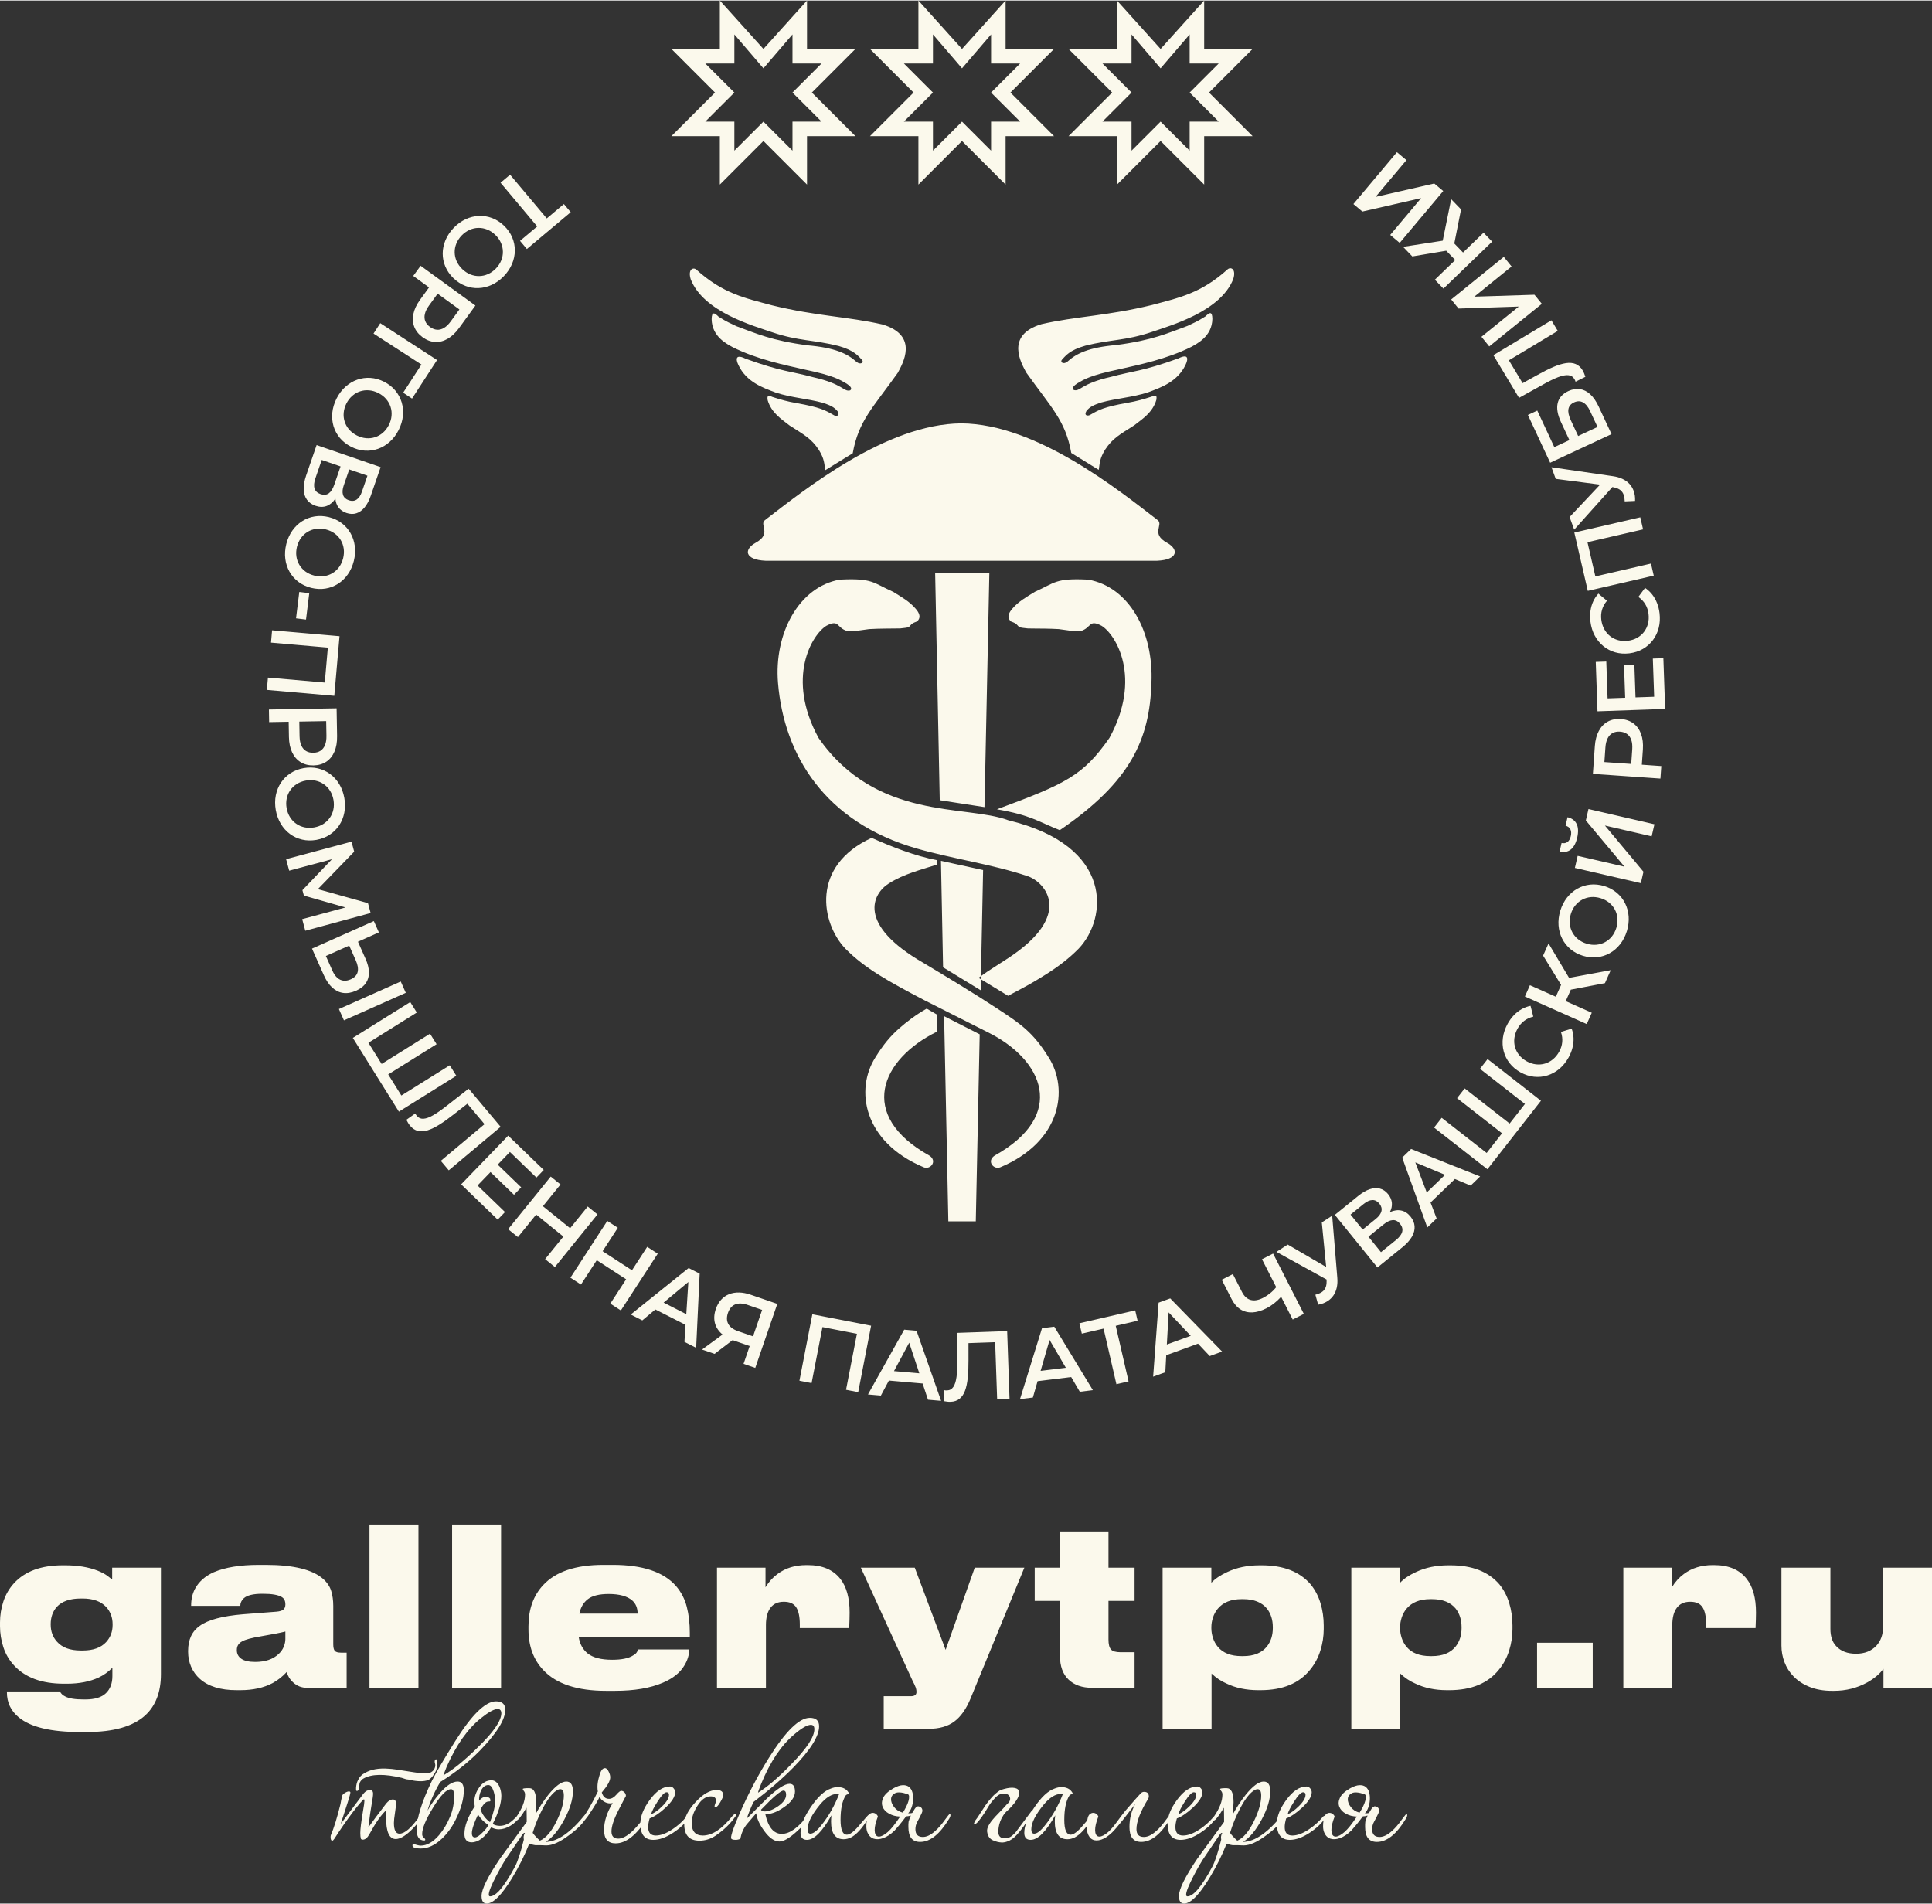 <?xml version="1.0" encoding="UTF-8"?> <svg xmlns="http://www.w3.org/2000/svg" xmlns:xlink="http://www.w3.org/1999/xlink" xml:space="preserve" width="1186px" height="1169px" style="shape-rendering:geometricPrecision; text-rendering:geometricPrecision; image-rendering:optimizeQuality; fill-rule:evenodd; clip-rule:evenodd" viewBox="0 0 2609389 2570525"><rect x="0" y="0" width="2609389" height="2570525" fill="#333333" stroke="none"/> <defs> <style type="text/css"> .fil0 {fill:#FBF9EC} .fil1 {fill:#FBF9EC;fill-rule:nonzero} </style> </defs> <g id="Слой_x0020_1">  <g id="_481670432"> <g> <path class="fil0" d="M1227724 846018c-1400,1135 -8017,1582 -11879,2073 -13950,304 -26120,0 -41852,891 -8544,1187 -14249,1982 -21369,2969 -5406,0 -5447,-192 -8165,-296 -15010,-4297 -10562,-16509 -28349,-7120 -19241,11750 -54981,70196 -10539,151534 78592,112409 198732,89495 256319,111168 143408,34664 133737,132669 94991,173352 -13108,13352 -27804,24484 -45234,35436 -17423,10944 -26092,15672 -50139,28289l-39906 -24297 12835 -9004 27333 -17644c89141,-58511 49944,-102730 25949,-110736 -48562,-16192 -99789,-23070 -149014,-37101 -124954,-35631 -179818,-126650 -187902,-223691 -5588,-67102 28204,-129918 83416,-139652 44494,-2260 44525,4159 71833,16335 12321,7562 22278,13139 30575,22852 9583,10892 3413,15581 2078,17218 -6224,2590 -5788,1631 -10981,7424zm-50466 284969c-82676,37992 -68209,115275 -35519,149601 26224,26710 58774,44533 106863,69762l85193 43042c75519,37197 107801,112069 9495,166824 -11126,7383 -1273,19478 7723,15734 82135,-34490 92773,-105367 65299,-148422 -21465,-34755 -39015,-45925 -69305,-65899 -30297,-19971 -68975,-43242 -99296,-61447 -91477,-52461 -69071,-94132 -46998,-107757 20545,-12877 41914,-17932 64512,-25253l153 -6084c-29225,-5515 -61034,-18044 -88120,-30103zm121288 -559838l0 -13 -205 5 -104 0 0 8c-101797,834 -212279,90087 -265039,130638 -8232,6320 9817,18309 -12503,30562 -16225,8902 -15353,23029 13267,24315l264275 0 0 5 264579 0c28624,-1283 29492,-15418 13274,-24320 -22328,-12254 -4281,-24242 -12503,-30562 -52768,-40551 -163250,-129796 -265042,-130638zm-29313 508967l60416 9334 6580 -316282 -73196 -49 6201 306998zm55251 256672l-50755 -30962 -2837 -143790 56906 12441 -3315 162312zm-43629 312186l37067 0 5279 -252619 -48066 -24512 5720 277132zm-15436 -279327l0 23151c-75519,37200 -108396,112664 -10090,167419 11126,7383 1273,19478 -7720,15734 -82138,-34490 -92773,-105367 -65302,-148422 10726,-17374 20483,-28858 31344,-38496 10861,-9630 23060,-18860 37963,-27404l13804 8017zm110814 -523633c1395,1140 8014,1587 11874,2078 2182,49 4320,78 6429,104 11412,132 22151,36 35428,787 8547,1187 14249,1982 21369,2969 5401,0 5442,-192 8165,-296 15005,-4297 10557,-16509 28352,-7120 19228,11750 54973,70196 10531,151534 -35672,51017 -58997,61891 -151916,96324 46284,8115 54326,16031 84899,28201 96319,-65733 121306,-123076 123785,-198753 3104,-69404 -30204,-129918 -85408,-139652 -44497,-2260 -44528,4159 -71840,16335 -12316,7562 -22278,13139 -30575,22852 -9575,10892 -3413,15589 -2078,17218 6224,2590 5793,1631 10986,7419zm107749 -212074l-37109 -22860c-7866,-43920 -27011,-61148 -60852,-108637 -6229,-11879 -29386,-50393 20782,-65315 45816,-10531 88991,-11131 149014,-25824 36218,-9793 66136,-15555 102408,-48380 4242,-3442 11698,-291 7424,13358 -17350,43946 -84281,62538 -110427,71539 -35137,11866 -55719,9921 -89349,18405 -21720,6133 -26713,13950 -31168,18400 -3668,3720 1387,7539 6829,3265 12443,-11368 29162,-19314 66193,-22556 49162,-6474 69458,-16031 96179,-25829 9199,-4450 12168,-5341 24042,-12757 5507,-5375 9334,-7630 9503,3260 -405,24219 -21673,33841 -28206,37701 -33490,16818 -71240,24341 -98548,30570 -38236,7993 -46307,13363 -55750,18901 -9716,6323 -4733,8705 -4437,9006 8793,2187 9147,-8666 49799,-17810 30375,-8310 41509,-7001 91131,-24933 18441,-9102 10388,7417 9793,8606 -10835,22847 -32950,30573 -50466,37106 -22107,7165 -41888,7869 -64021,13921 -9593,3291 -14940,5668 -19387,11311 -4019,6731 2460,7349 5933,4751 10394,-5941 17545,-10170 49282,-15734 13352,-2374 20481,-4455 32648,-8315 8921,-4520 6533,2673 6533,4455 -5188,17168 -18701,25528 -29690,34139 -19886,12763 -29102,17350 -39478,32944 -7474,12217 -7128,17963 -8606,27313zm-369359 426l37109 -22855c7866,-43925 27011,-61151 60847,-108645 6237,-11872 29393,-50386 -20774,-65307 -45819,-10534 -88993,-11139 -149014,-25824 -36218,-9793 -66133,-15558 -102416,-48385 -4237,-3437 -11685,-286 -7419,13363 17353,43943 84278,62538 110427,71531 35134,11872 55714,9921 89349,18405 21722,6138 26715,13958 31170,18405 3665,3715 -1395,7541 -6832,3268 -12441,-11370 -29162,-19314 -66198,-22564 -49162,-6466 -69458,-16031 -96171,-25824 -9206,-4447 -12176,-5344 -24042,-12763 -5510,-5370 -9334,-7624 -9503,3268 405,24216 21670,33836 28198,37696 33495,16823 71240,24343 98556,30575 38228,7993 46307,13363 55750,18901 9708,6315 4733,8702 4434,9006 -8793,2182 -9144,-8674 -49799,-17813 -30381,-8308 -41507,-6998 -91129,-24938 -18449,-9102 -10388,7424 -9796,8611 10838,22842 32952,30575 50466,37109 22109,7165 41888,7866 64016,13921 9601,3291 14940,5666 19395,11308 4011,6733 -2463,7346 -5941,4746 -10386,-5938 -17537,-10165 -49271,-15734 -13363,-2374 -20483,-4447 -32654,-8308 -8921,-4520 -6533,2673 -6533,4447 5182,17176 18704,25533 29684,34139 19891,12770 29108,17358 39483,32950 7474,12212 7123,17963 8606,27310z"></path> <path class="fil0" d="M952598 163540l39249 0 0 39247 39252 -39247 39249 39247 0 -39247 39252 0 -39252 -39247 39252 -39254 -39252 0 0 -39247 -39249 45785 -39252 -45785 0 39247 -39249 0 39249 39254 -39249 39247zm536409 0l39254 0 0 39247 39247 -39247 39254 39247 0 -39247 39247 0 -39247 -39247 39247 -39254 -39247 0 0 -39247 -39254 45785 -39247 -45785 0 39247 -39254 0 39254 39254 -39254 39247zm-268203 0l39252 0 0 39247 39249 -39247 39247 39247 0 -39247 39254 0 -39254 -39247 39254 -39254 -39254 0 0 -39247 -39247 45785 -39249 -45785 0 39247 -39252 0 39252 39254 -39252 39247zm-130832 19623l0 65416 -58872 -58870 -58875 58870 0 -65416 -65416 0 58875 -58870 -58875 -58878 65416 0 0 -65416 58875 65416 58872 -65416 0 65416 65416 0 -58872 58878 58872 58870 -65416 0zm536409 0l0 65416 -58872 -58870 -58878 58870 0 -65416 -65416 0 58878 -58870 -58870 -58878 65408 0 0 -65416 58878 65416 58872 -65416 0 65416 65421 0 -58878 58878 58878 58870 -65421 0zm-268206 0l0 65416 -58870 -58870 -58878 58870 0 -65416 -65416 0 58878 -58870 -58878 -58878 65416 0 0 -65416 58878 65416 58870 -65416 0 65416 65416 0 -58870 58878 58870 58870 -65416 0z"></path> <path class="fil0" d="M1949261 257290l-12108 -10157 -79265 18059 41642 -49635 -12807 -10744 -58774 70045 12108 10157 79350 -18163 -41733 49734 12812 10744 58774 -70040zm24047 24829l-13339 -13812 -11412 56059 -53537 8302 12513 12970 45775 -7702 12157 12586 -27531 26588 11612 12022 65772 -63512 -11612 -12025 -27720 26764 -11794 -12212 9115 -46029zm109118 127567l-9944 -12285 -81260 2606 50352 -40774 -10521 -12989 -71058 57537 9944 12285 81361 -2683 -50453 40847 10526 12999 71053 -57542zm-30817 127001l33145 -18387c7484,-4193 14017,-7357 19545,-9484 5525,-2128 10108,-3050 13750,-2728 3668,309 6450,2018 8347,5175 364,613 665,1195 933,1777 255,577 468,1187 636,1850l13254 -6596c-556,-1691 -1120,-3260 -1709,-4666 -569,-1405 -1218,-2741 -1946,-3951 -2525,-4206 -5679,-7084 -9404,-8648 -3741,-1572 -8110,-1990 -13152,-1244 -5024,759 -10739,2491 -17137,5242 -6406,2735 -13552,6315 -21413,10734l-20000 11103 -18563 -30903 66060 -39696 -8611 -14332 -78381 47094 34649 57659zm106021 39340l-26164 12199 -9931 -21309c-2819,-6037 -3891,-11061 -3182,-15067 696,-3998 3193,-6993 7515,-9012 4393,-2018 8448,-2037 12139,-29 3673,2005 6920,5970 9690,11908l9934 21309zm18901 9630l-17387 -37291c-3284,-6988 -7035,-12472 -11303,-16418 -4273,-3946 -8902,-6302 -13913,-7055 -4995,-769 -10243,117 -15763,2660 -7843,3686 -12620,9056 -14321,16122 -1722,7074 -268,15589 4356,25570l11430 24497 -20364 9497 -23016 -49362 -12672 5907 30090 64515 82863 -38641zm-75391 60421l59964 7783 -41205 43774 6216 17059 51599 -57568 2582 595c3450,759 6206,1959 8237,3600 2042,1647 3489,3733 4388,6261 473,1283 810,2665 1024,4143 213,1473 351,3068 418,4782l13950 -629c140,-2486 31,-4873 -291,-7170 -338,-2263 -870,-4432 -1611,-6455 -1273,-3497 -3141,-6601 -5637,-9321 -2491,-2709 -5634,-4975 -9362,-6746 -3728,-1787 -8084,-3052 -13061,-3743l-82930 -12074 5720 15709zm43333 151282l89089 -20569 -3759 -16298 -75095 17340 -10666 -46198 75095 -17332 -3764 -16298 -89087 20569 18187 78787zm96924 30162c-613,-4993 -1769,-9606 -3478,-13872 -1691,-4291 -3891,-8121 -6601,-11563 -2715,-3413 -5879,-6315 -9513,-8747l-9030 12163c4029,2868 7185,6224 9458,10066 2268,3832 3691,8128 4273,12861 559,4733 314,9144 -759,13272 -1073,4151 -2860,7830 -5333,11079 -2470,3242 -5570,5897 -9266,7975 -3684,2078 -7866,3406 -12557,4001 -4689,556 -9066,278 -13150,-842 -4086,-1122 -7739,-2954 -10921,-5505 -3206,-2546 -5806,-5689 -7848,-9448 -2044,-3751 -3346,-7975 -3951,-12703 -582,-4733 -255,-9243 1016,-13508 1273,-4278 3481,-8297 6637,-12043l-11581 -9630c-2933,3237 -5323,6819 -7115,10788 -1795,3969 -3006,8219 -3613,12770 -623,4525 -636,9271 -29,14217 878,6998 2842,13313 5853,18932 3019,5619 6887,10344 11594,14212 4710,3860 10048,6648 16012,8370 5983,1720 12376,2161 19182,1369 6801,-878 12903,-2855 18283,-5970 5370,-3115 9874,-7110 13511,-11994 3642,-4855 6248,-10375 7817,-16558 1564,-6157 1928,-12713 1109,-19696zm-7266 112864l-25193 878 -1540 -44125 -13968 491 1538 44120 -23756 829 -1733 -49731 -14230 491 2328 66707 91378 -3187 -2393 -68539 -14230 499 1800 51568zm-29625 70955l-1387 19800 -36228 -2528 1387 -19810c345,-4951 1356,-9048 3019,-12290 1647,-3250 3889,-5619 6697,-7128 2811,-1509 6133,-2128 9975,-1855 3824,268 7042,1340 9612,3224 2582,1886 4466,4546 5647,7988 1195,3442 1600,7643 1278,12599zm-50508 -4320l-2624 37527 91209 6375 1190 -16932 -26320 -1844 1434 -20587c540,-8043 -296,-15036 -2502,-20992 -2195,-5983 -5601,-10690 -10225,-14158 -4624,-3473 -10290,-5437 -17000,-5951 -6757,-431 -12667,727 -17727,3523 -5042,2787 -9066,6980 -12053,12599 -3006,5593 -4793,12404 -5383,20442zm62133 185146l3556 -15405 -52082 -62429 63130 14576 3759 -16290 -89089 -20571 -3556 15407 52204 62452 -63252 -14604 -3764 16290 89095 20574zm-85931 -61533c1715,-7648 1460,-13804 -800,-18434 -2255,-4637 -6357,-7687 -12285,-9115l-2642 11453c3146,878 5328,2546 6520,4964 1195,2447 1364,5484 546,9134 -878,3707 -2356,6338 -4484,7920 -2117,1592 -4788,2047 -7988,1400l-2673 11581c5957,1309 10962,405 15012,-2704 4042,-3107 6970,-8508 8793,-16199zm52841 121938c-1382,4429 -3387,8253 -6029,11526 -2642,3291 -5759,5884 -9347,7793 -3593,1928 -7502,3078 -11690,3460 -4219,395 -8575,-96 -13061,-1447 -4489,-1387 -8357,-3419 -11630,-6102 -3265,-2663 -5860,-5796 -7757,-9406 -1909,-3587 -3037,-7484 -3393,-11692 -377,-4193 114,-8476 1447,-12919 1382,-4424 3377,-8279 6037,-11539 2632,-3268 5751,-5868 9339,-7778 3595,-1933 7497,-3078 11698,-3478 4211,-374 8552,109 13054,1463 4466,1387 8352,3416 11635,6084 3255,2678 5850,5816 7746,9425 1915,3593 3042,7489 3400,11672 356,4188 -122,8502 -1450,12939zm14241 4356c2037,-6816 2826,-13430 2372,-19829 -481,-6414 -2086,-12321 -4814,-17776 -2738,-5455 -6484,-10199 -11230,-14199 -4756,-4001 -10399,-7001 -16901,-9035 -6551,-1953 -12903,-2626 -19067,-1964 -6193,660 -11939,2502 -17246,5497 -5333,2987 -9978,6988 -13934,12041 -3975,5050 -7019,10970 -9121,17763 -2060,6819 -2832,13435 -2351,19842 483,6388 2083,12316 4829,17776 2746,5460 6492,10207 11230,14199 4764,4011 10381,7001 16867,9025 6507,1946 12835,2611 19005,1946 6188,-655 11939,-2496 17267,-5486 5333,-2993 9981,-7011 13950,-12035 3975,-5047 7019,-10970 9144,-17763zm-29627 70295l7811 -17545 -56254 10420 -27749 -46533 -7333 16467 24284 39551 -7120 15986 -34963 -15563 -6801 15272 83525 37194 6806 -15272 -35199 -15672 6902 -15516 46092 -8788zm-49217 100574c2442,-4393 4211,-8812 5338,-13267 1151,-4460 1624,-8853 1455,-13230 -187,-4364 -1042,-8570 -2559,-12672l-14454 4533c1582,4684 2159,9261 1733,13708 -410,4424 -1779,8739 -4097,12908 -2328,4164 -5125,7588 -8417,10297 -3304,2722 -6910,4655 -10825,5824 -3902,1169 -7975,1496 -12181,1005 -4211,-483 -8370,-1873 -12508,-4138 -4123,-2309 -7505,-5110 -10152,-8419 -2642,-3302 -4520,-6931 -5593,-10866 -1104,-3943 -1359,-8017 -800,-12264 556,-4227 1974,-8414 4265,-12594 2315,-4169 5229,-7632 8765,-10329 3543,-2709 7694,-4666 12454,-5842l-3710 -14599c-4278,891 -8321,2387 -12103,4546 -3782,2156 -7261,4884 -10425,8206 -3169,3297 -5962,7126 -8380,11485 -3406,6180 -5528,12448 -6393,18756 -862,6320 -504,12417 1024,18322 1546,5879 4229,11277 8035,16174 3826,4910 8741,9025 14711,12389 6016,3286 12113,5266 18306,5915 6170,631 12165,49 17976,-1764 5793,-1787 11152,-4720 16054,-8793 4892,-4065 9030,-9162 12480,-15290zm-119561 15150l60725 47448 -20665 26455 -60732 -47448 -10290 13168 60725 47453 -20746 26557 -60725 -47453 -10297 13184 72048 56288 72300 -92537 -72053 -56290 -10290 13176zm-71877 167032l-15459 -40634 40174 16768 -24715 23865zm59283 -9308l12781 -12344 -93209 -37098 -12022 11620 33913 94355 12594 -12165 -8219 -21483 32885 -31757 21278 8874zm-100803 73487l-20296 16436 -16935 -20907 20296 -16436c4572,-3733 8728,-5697 12467,-5959 3741,-223 7050,1444 9929,4969 2860,3559 3811,7159 2873,10838 -977,3673 -3746,7352 -8334,11059zm-61400 -34313l17662 -14308c4278,-3460 8230,-5229 11812,-5333 3598,-86 6770,1546 9503,4879 2655,3320 3569,6728 2720,10212 -842,3486 -3400,6983 -7679,10448l-17659 14303 -16358 -20200zm53103 -3333c2182,-4128 3078,-8237 2738,-12363 -345,-4123 -2042,-8128 -5115,-11947 -3206,-3920 -6902,-6416 -11126,-7484 -4219,-1091 -8799,-800 -13708,855 -4910,1650 -10035,4619 -15332,8910l-31776 25731 57542 71058 33703 -27294c5873,-4782 10170,-9583 12903,-14363 2715,-4814 3902,-9497 3551,-14085 -340,-4569 -2177,-8915 -5502,-13025 -3650,-4471 -7832,-7188 -12565,-8152 -4738,-974 -9840,-260 -15314,2159zm-91918 13921l5907 60179 -51918 -30303 -15223 9892 67694 37337 5 2642c36,3533 -509,6487 -1660,8837 -1140,2356 -2850,4242 -5110,5684 -1151,746 -2418,1387 -3806,1928 -1392,540 -2915,1031 -4569,1486l3751 13446c2455,-418 4759,-1065 6920,-1889 2135,-844 4123,-1850 5928,-3026 3122,-2024 5720,-4543 7819,-7593 2070,-3037 3574,-6606 4460,-10630 909,-4042 1164,-8570 714,-13576l-6897 -83517 -14017 9102zm-80797 49708l19210 37709c-2460,3084 -5206,5853 -8217,8271 -3013,2437 -6214,4510 -9606,6237 -6255,3164 -11817,4089 -16636,2782 -4829,-1327 -8734,-4863 -11698,-10625l-12394 -24333 -15010 7656 13222 25949c3206,6261 7157,10892 11866,13945 4723,3037 10061,4442 16036,4237 5951,-223 12417,-2096 19387,-5629 3377,-1722 6710,-3860 10012,-6442 3291,-2559 6523,-5570 9679,-9012l15654 30726 15012 -7656 -41507 -81462 -15012 7648zm-128505 115191l2406 -43411 29877 31659 -32282 11752zm57943 15605l16696 -6074 -70064 -71804 -15703 5723 -7398 99989 16446 -5988 1237 -22969 42956 -15636 15831 16758zm-100693 -61683l-75345 17394 3232 13999 29399 -6788 17340 75095 16418 -3795 -17335 -75088 29521 -6819 -3229 -13999zm-127754 81657l12116 -41756 21979 37576 -34095 4180zm52944 28243l17636 -2164 -52116 -85725 -16592 2044 -29697 95766 17376 -2133 6364 -22102 45372 -5577 11656 19891zm-165341 -79530l18 37901c42,8580 -364,15831 -1182,21696 -818,5873 -2231,10316 -4278,13350 -2055,3055 -4892,4655 -8570,4788 -722,18 -1377,0 -2013,-42 -629,-60 -1265,-174 -1920,-345l-660 14794c1751,333 3398,600 4902,764 1509,187 2993,268 4411,218 4892,-169 8947,-1533 12121,-4037 3177,-2509 5668,-6125 7461,-10898 1769,-4769 3032,-10604 3723,-17532 714,-6926 1047,-14914 992,-23933l-10 -22870 36023 -1255 2691 77015 16714 -582 -3195 -91378 -67227 2346zm-85611 51622l20533 -38327 13693 41320 -34225 -2993zm45920 38634l17704 1553 -33158 -94682 -16654 -1463 -48957 87502 17436 1520 10825 -20288 45544 3980 7261 21878zm-156202 -115384l-17441 89754 16412 3195 14708 -75654 46538 9048 -14703 75649 16412 3193 17446 -89754 -79374 -15431zm-87450 -12667l19634 6765 -12282 35690 -20255 -6978c-6502,-2255 -10861,-5502 -13152,-9695 -2278,-4219 -2429,-9183 -491,-14893 2063,-5920 5377,-9775 9884,-11586 4533,-1795 10092,-1564 16662,696zm4180 -13750c-5515,-1899 -10744,-2891 -15654,-3000 -4938,-109 -9466,660 -13545,2291 -4115,1647 -7689,4120 -10726,7471 -3060,3323 -5437,7502 -7188,12516 -2346,6957 -2741,13358 -1140,19223 1595,5866 5001,10952 10261,15277l-27715 20296 16922 5824 24351 -18556 1727 600 21364 7357 -8292 24084 15812 5442 29762 -86450 -35940 -12376zm-117589 10648l33386 -27848 -2782 43439 -30604 -15592zm28102 53022l15831 8061 4733 -100210 -14903 -7588 -78168 62792 15599 7946 17631 -14766 40738 20751 -1460 23013zm-50295 -128354l-20564 31659 -39654 -25757 20558 -31659 -14243 -9248 -49799 76683 14243 9248 21343 -32867 39660 25757 -21343 32867 14236 9248 49799 -76688 -14236 -9243zm-80338 -54467l-23751 29334 -36750 -29757 23756 -29339 -13194 -10684 -57542 71058 13199 10684 24660 -30453 36742 29757 -24658 30453 13194 10684 57542 -71053 -13199 -10684zm-148814 -28391l17509 -18135 31757 30671 9713 -10053 -31763 -30671 16516 -17096 35797 34568 9892 -10243 -48017 -46362 -63515 65767 49334 47642 9890 -10243 -37114 -35846zm-12035 -130786l-29861 23351c-6739,5315 -12695,9453 -17823,12425 -5128,2961 -9503,4593 -13158,4847 -3665,268 -6679,-987 -9048,-3806 -455,-551 -849,-1086 -1200,-1605 -340,-540 -642,-1104 -922,-1735l-12059 8588c823,1582 1624,3050 2418,4341 782,1301 1634,2520 2543,3598 3154,3759 6715,6110 10643,7068 3941,964 8321,696 13181,-826 4850,-1538 10219,-4138 16109,-7861 5897,-3702 12402,-8357 19467,-13950l18018 -14090 23174 27617 -59041 49534 10752 12809 70040 -58774 -43234 -51531zm-25460 -31586l-65356 40834 -17787 -28466 65349 -40842 -8853 -14181 -65356 40842 -17859 -28575 65356 -40842 -8861 -14176 -77545 48448 62229 99587 77545 -48456 -8861 -14173zm-158457 -127700l-8866 -19922 31503 -14030 8866 19927c2728,6061 3574,11230 2569,15563 -1000,4333 -4110,7684 -9326,10038 -3577,1592 -6915,2180 -10001,1787 -3091,-413 -5866,-1727 -8344,-3982 -2486,-2255 -4619,-5383 -6401,-9380zm8734 51731l6806 15277 83525 -37192 -6801 -15272 -83530 37187zm36018 -67793l-10303 -23143 28276 -12594 -6798 -15272 -83533 37187 15994 35914c3146,7061 6910,12630 11290,16685 4401,4047 9292,6466 14698,7224 5406,792 11261,-195 17514,-2959 5920,-2655 10334,-6074 13212,-10243 2878,-4188 4278,-9030 4206,-14545 -68,-5502 -1587,-11586 -4556,-18254zm-81416 -37974l88250 -23920 -3587 -13371 -67676 -18919 49053 -50606 -3619 -13495 -88318 23665 4156 15514 57787 -15483 -39919 41798 1964 7320 56223 16036 -58509 15812 4195 15649zm-25229 -165632c-782,-4569 -727,-8892 132,-12999 865,-4133 2465,-7861 4801,-11188 2320,-3356 5279,-6151 8840,-8393 3577,-2268 7679,-3813 12292,-4637 4629,-800 8999,-759 13132,158 4115,883 7848,2502 11181,4860 3328,2328 6110,5284 8328,8866 2242,3569 3751,7611 4582,12176 782,4569 751,8908 -135,13022 -873,4110 -2465,7837 -4798,11170 -2328,3346 -5279,6138 -8843,8411 -3582,2242 -7666,3782 -12290,4624 -4614,782 -9001,740 -13134,-145 -4115,-909 -7848,-2528 -11181,-4879 -3333,-2333 -6110,-5289 -8328,-8853 -2218,-3569 -3756,-7630 -4580,-12194zm-14667 2587c1278,7001 3574,13248 6889,18745 3333,5497 7450,10030 12352,13649 4920,3624 10412,6151 16454,7557 6061,1413 12448,1514 19163,382 6726,-1237 12690,-3520 17878,-6915 5224,-3393 9508,-7648 12880,-12721 3393,-5084 5707,-10757 6944,-17054 1250,-6302 1273,-12963 55,-19969 -1255,-7011 -3569,-13254 -6902,-18750 -3333,-5468 -7448,-10025 -12381,-13643 -4928,-3624 -10412,-6144 -16454,-7557 -6055,-1405 -12425,-1520 -19122,-382 -6679,1218 -12622,3504 -17810,6897 -5219,3395 -9510,7643 -12903,12726 -3387,5092 -5705,10775 -6959,17054 -1252,6305 -1278,12963 -83,19982zm32150 -99639l-338 -19854 36301 -631 345 19849c91,4962 -559,9134 -1933,12508 -1359,3374 -3382,5938 -6055,7684 -2665,1746 -5915,2655 -9770,2722 -3829,65 -7133,-727 -9858,-2377 -2735,-1655 -4837,-4138 -6315,-7471 -1491,-3323 -2268,-7468 -2377,-12430zm50690 -104l-655 -37610 -91422 1592 299 16976 26380 -460 358 20634c164,8061 1611,14958 4320,20704 2715,5762 6515,10157 11430,13212 4902,3047 10721,4515 17449,4442 6775,-164 12557,-1831 17350,-5055 4782,-3219 8424,-7739 10916,-13599 2507,-5837 3697,-12781 3574,-20836zm3273 -135069l-91082 -7970 -1460 16654 76779 6723 -4141 47227 -76766 -6715 -1460 16654 91087 7970 7042 -80543zm-54345 -59761l-4375 35646 13477 1663 4377 -35654 -13480 -1655zm-3109 -61065c1140,-4497 2954,-8419 5419,-11825 2460,-3424 5442,-6180 8921,-8271 3491,-2117 7333,-3468 11498,-4068 4188,-618 8562,-356 13113,759 4559,1156 8528,2974 11934,5492 3400,2483 6151,5479 8243,8986 2091,3478 3424,7315 4001,11492 592,4169 327,8476 -772,12981 -1146,4491 -2938,8443 -5416,11840 -2468,3400 -5442,6159 -8928,8256 -3484,2115 -7320,3465 -11498,4084 -4188,600 -8544,340 -13108,-774 -4538,-1151 -8526,-2982 -11944,-5468 -3387,-2507 -6146,-5502 -8230,-9004 -2091,-3491 -3432,-7323 -4006,-11479 -577,-4164 -322,-8497 774,-12999zm-14446 -3600c-1681,6910 -2122,13552 -1335,19919 808,6377 2728,12194 5733,17498 3032,5307 7014,9848 11957,13594 4964,3751 10757,6448 17358,8144 6642,1605 13017,1946 19145,959 6144,-982 11794,-3115 16932,-6388 5169,-3268 9593,-7502 13280,-12757 3707,-5247 6435,-11321 8180,-18223 1704,-6910 2128,-13558 1314,-19932 -823,-6351 -2728,-12189 -5757,-17504 -3032,-5310 -7011,-9843 -11957,-13589 -4964,-3751 -10734,-6448 -17314,-8126 -6601,-1605 -12958,-1933 -19086,-946 -6144,977 -11794,3115 -16955,6383 -5169,3265 -9593,7520 -13298,12744 -3710,5247 -6437,11321 -8198,18223zm39356 -88926l8502 -24702 25447 8765 -8502 24702c-1904,5583 -4388,9448 -7419,11648 -3052,2169 -6739,2515 -11053,1055 -4310,-1509 -7024,-4055 -8175,-7674 -1122,-3629 -714,-8217 1200,-13794zm70258 -3434l-7401 21488c-1787,5206 -4198,8801 -7188,10783 -3006,1982 -6562,2278 -10648,896 -4006,-1400 -6580,-3813 -7713,-7219 -1135,-3398 -818,-7720 974,-12921l7401 -21488 24575 8461zm-43265 30968c333,4647 1756,8611 4229,11926 2473,3323 6037,5814 10661,7424 4801,1631 9261,1787 13404,455 4159,-1314 7892,-3988 11175,-7993 3286,-4001 6061,-9235 8279,-15677l13311 -38660 -86453 -29770 -14116 41005c-2447,7170 -3546,13513 -3333,19023 249,5515 1722,10121 4455,13830 2709,3691 6562,6401 11563,8126 5468,1863 10456,1941 14976,249 4538,-1678 8484,-4993 11848,-9939zm14877 -128513c2128,-4120 4769,-7531 7939,-10295 3172,-2782 6692,-4801 10560,-6055 3871,-1278 7920,-1727 12113,-1374 4219,338 8430,1579 12607,3689 4180,2146 7635,4814 10399,8030 2751,3182 4756,6723 6001,10614 1255,3860 1696,7895 1309,12095 -353,4195 -1582,8334 -3668,12480 -2128,4115 -4764,7562 -7944,10321 -3164,2756 -6687,4769 -10552,6029 -3873,1273 -7915,1727 -12121,1395 -4211,-364 -8398,-1590 -12599,-3710 -4159,-2141 -7637,-4819 -10407,-8011 -2738,-3206 -4751,-6746 -5993,-10630 -1255,-3868 -1691,-7897 -1322,-12079 377,-4182 1595,-8357 3678,-12498zm-13267 -6757c-3193,6364 -5120,12734 -5780,19114 -642,6396 -86,12498 1647,18340 1759,5855 4619,11170 8596,15932 3993,4769 9030,8702 15077,11838 6115,3060 12254,4824 18436,5242 6211,429 12199,-382 17945,-2418 5770,-2018 11035,-5146 15805,-9438 4793,-4278 8825,-9580 12066,-15914 3219,-6351 5128,-12739 5770,-19127 631,-6375 78,-12490 -1673,-18345 -1764,-5860 -4624,-11168 -8599,-15932 -3988,-4777 -9001,-8697 -15036,-11817 -6074,-3050 -12194,-4801 -18382,-5214 -6214,-429 -12194,382 -17958,2400 -5775,2024 -11043,5175 -15831,9435 -4793,4273 -8817,9578 -12085,15903zm101878 153l33786 -52035 -76677 -49799 -9108 14023 64707 41860 -24684 38018 11976 7933zm22938 -125640l11666 -16062 29380 21346 -11666 16059c-2920,4019 -5951,6959 -9079,8832 -3115,1878 -6271,2702 -9458,2489 -3177,-210 -6323,-1442 -9438,-3707 -3102,-2255 -5260,-4873 -6442,-7832 -1187,-2961 -1382,-6216 -551,-9762 805,-3556 2691,-7326 5588,-11362zm40543 30430l22109 -30438 -73968 -53742 -9988 13732 21353 15508 -12134 16698c-4715,6533 -7715,12913 -9006,19132 -1301,6235 -909,12035 1177,17428 2083,5388 5842,10061 11259,14049 5510,3946 11129,6097 16903,6411 5751,299 11388,-1120 16896,-4302 5523,-3146 10643,-7975 15399,-14477zm3559 -125125c3237,-3320 6762,-5811 10599,-7533 3850,-1727 7806,-2629 11872,-2696 4073,-91 8079,660 11983,2224 3938,1564 7598,3977 10981,7214 3369,3284 5897,6840 7593,10721 1704,3847 2582,7822 2637,11900 78,4068 -686,8050 -2278,11957 -1569,3910 -3956,7505 -7157,10856 -3237,3320 -6765,5848 -10620,7544 -3829,1717 -7788,2619 -11853,2686 -4073,91 -8071,-660 -11999,-2205 -3923,-1582 -7565,-3982 -10965,-7232 -3351,-3265 -5889,-6842 -7611,-10703 -1678,-3871 -2569,-7840 -2619,-11921 -78,-4065 686,-8048 2268,-11939 1582,-3889 3964,-7520 7170,-10872zm-10716 -10344c-4910,5144 -8611,10684 -11113,16592 -2486,5928 -3736,11921 -3782,18018 -31,6110 1146,12038 3556,17753 2424,5733 6092,10957 10957,15727 4951,4715 10310,8193 16103,10399 5811,2231 11776,3200 17865,2941 6110,-244 12056,-1704 17872,-4408 5837,-2689 11238,-6585 16194,-11690 4933,-5133 8624,-10679 11108,-16605 2468,-5910 3728,-11921 3764,-18036 31,-6115 -1151,-12030 -3564,-17750 -2416,-5728 -6066,-10947 -10921,-15698 -4920,-4684 -10258,-8152 -16059,-10357 -5811,-2224 -11770,-3193 -17878,-2951 -6110,242 -12066,1722 -17891,4388 -5829,2691 -11235,6588 -16212,11679zm98761 28622l59236 -49708 -9238 -11004 -23107 19392 -49539 -59034 -12916 10830 49539 59041 -23211 19478 9235 11004z"></path> </g> <g> <path class="fil1" d="M570736 2452439c0,743 -184,1299 -556,1670 -4642,6500 -9840,12534 -15597,18104 -7983,7427 -14667,11139 -20052,11139 -8726,0 -13090,-9653 -13090,-28965 0,-2969 94,-6312 278,-10025 -6684,5941 -14202,16618 -22556,32027 -2787,5198 -5850,7798 -9191,7798 -1114,0 -1951,-371 -2507,-1114 -559,-2042 -836,-4642 -836,-7798 0,-5385 1208,-15225 3621,-29521 1299,-7240 1948,-11882 1948,-13924 0,-1486 -278,-2229 -834,-2229 -3156,2785 -8263,8819 -15319,18101 -7611,10027 -15781,21816 -24507,35371 -1114,1670 -2042,2507 -2785,2507 -1486,0 -2229,-1670 -2229,-5014 0,-927 94,-1670 278,-2229 4271,-10025 8635,-24136 13090,-42330 371,-2600 1114,-6312 2229,-11142 371,-1299 1624,-2598 3759,-3899 2135,-1299 3946,-1948 5432,-1948 1299,0 1948,556 1948,1670 0,1857 -4364,15968 -13090,42333 6684,-8913 13555,-18104 20610,-27572 2226,-2969 5570,-7427 10025,-13368 2785,-3341 5663,-5014 8635,-5014 2969,0 4455,1673 4455,5014 0,2413 -649,7196 -1948,14342 -1301,7149 -2785,17594 -4458,31334 5198,-7427 13277,-18291 24229,-32586 2972,-3528 5944,-5292 8913,-5292 2785,0 4177,1764 4177,5292 0,2972 -462,7380 -1392,13228 -927,5850 -1392,10258 -1392,13230 0,9653 2507,14482 7520,14482 7055,0 16059,-7798 27014,-23395 1114,-1857 2042,-2785 2785,-2785 930,0 1392,836 1392,2507zm1164690 -2507c0,1299 -556,2878 -1670,4736 -4829,7983 -12812,15966 -23951,23951 -11885,8910 -21909,13368 -30079,13368 -1670,0 -4177,-94 -7520,-281 -3156,0 -5570,0 -7240,0 -743,0 -3528,-649 -8354,-1948 -5757,14854 -13555,30451 -23395,46788 -13924,22652 -25250,33978 -33976,33978 -4642,0 -6962,-3437 -6962,-10305 0,-9097 8354,-25993 25063,-50687 11885,-16340 23860,-32770 35927,-49295l0 -1670c0,-6684 -91,-12534 -278,-17548 -6741,10999 -11108,16737 -13103,17231 -4512,5876 -10633,11365 -18366,16470 -9840,6497 -18847,9747 -27014,9747 -11698,0 -17548,-7333 -17548,-22000 0,-9656 4180,-20239 12534,-31750 8913,-12254 18101,-18382 27572,-18382 1855,0 3481,836 4873,2507 1392,1670 2089,3434 2089,5292 0,5754 -4364,12719 -13090,20886 -7798,7242 -14947,12069 -21444,14482 -1299,4642 -1951,8541 -1951,11698 0,7611 3437,11420 10305,11420 6500,0 13833,-2694 22003,-8076 7055,-4642 13087,-9934 18101,-15875 618,-881 1234,-1553 1852,-2016 7492,-10926 11238,-20746 11238,-29456 0,-1857 -512,-3387 -1533,-4595 -1021,-1205 -1533,-2182 -1533,-2925 0,-740 2878,-1112 8635,-1112 6312,0 9469,6312 9469,18937 0,1857 -140,4595 -418,8214 -278,3621 -418,6268 -418,7939 5198,-9469 10955,-18195 17267,-26180 9656,-11882 17732,-17823 24229,-17823 5944,0 8913,4364 8913,13090 0,10955 -3852,23671 -11557,38153 -7705,14482 -16106,24601 -25203,30357 16153,-371 34069,-12903 53750,-37597 743,-927 1299,-1392 1670,-1392 743,0 1114,556 1114,1670zm-32027 -25344c0,-5757 -1579,-8632 -4736,-8632 -927,0 -1855,184 -2785,556 -6684,2972 -13739,11604 -21166,25899 -5570,10583 -10025,21447 -13368,32586 1857,2785 5107,6312 9749,10583 8167,-3528 15688,-12347 22559,-26458 6497,-13368 9747,-24879 9747,-34534zm-52638 50687c-184,-184 -371,-278 -556,-278 -743,0 -1764,927 -3063,2785 -4458,6684 -11142,16524 -20052,29521 -3899,5570 -8819,14017 -14760,25344 -6871,13184 -10305,21725 -10305,25621 0,1673 556,2507 1670,2507 8170,0 19402,-13368 33698,-40104 3715,-7055 7705,-19215 11976,-36483 -184,-930 -278,-1857 -278,-2785 0,-2229 559,-4271 1670,-6128zm139808 -22281c0,371 -187,930 -556,1673 -4642,7240 -11604,13924 -20888,20052 -9840,6497 -18847,9747 -27014,9747 -11698,0 -17548,-7333 -17548,-22000 0,-9656 4180,-20239 12534,-31750 8913,-12254 18101,-18382 27572,-18382 1855,0 3481,836 4873,2507 1392,1670 2089,3434 2089,5292 0,5754 -4364,12719 -13090,20886 -7798,7242 -14947,12069 -21444,14482 -1299,4642 -1951,8541 -1951,11698 0,7611 3437,11420 10305,11420 6500,0 13833,-2694 22003,-8076 7055,-4642 13087,-9934 18101,-15875 1301,-1857 2600,-2785 3899,-2785 743,0 1114,371 1114,1112zm-27294 -29521c0,-2226 -1112,-3341 -3341,-3341 -2785,0 -6871,4271 -12254,12809 -4642,7242 -7520,12906 -8635,16989 4829,-2042 9840,-5663 15041,-10861 6125,-5941 9188,-11139 9188,-15597zm93298 15597c4084,371 6128,2507 6128,6406 0,371 -371,1486 -1114,3341 -2042,4271 -3946,7985 -5710,11142 -1764,3156 -2644,6497 -2644,10025 0,7055 3341,10583 10025,10583 5198,0 10770,-2691 16711,-8076 4084,-3528 8448,-8541 13087,-15038 3899,-5385 6128,-8076 6684,-8076 559,0 836,556 836,1670 0,1299 -556,2878 -1670,4736 -12625,20979 -25715,31469 -39270,31469 -10583,0 -15875,-6684 -15875,-20052 0,-1299 0,-2554 0,-3759 0,-1208 94,-2369 281,-3481 743,-2600 1764,-5385 3063,-8357 -1114,371 -2229,652 -3343,836 -1112,184 -2133,278 -3063,278 -3156,4271 -6312,8310 -9469,12116 -3156,3806 -5198,6172 -6128,7102 -5198,5011 -10303,8401 -15316,10165 -5014,1764 -9375,1995 -13090,696 -3712,-1301 -6453,-4086 -8217,-8354 -1764,-4271 -1995,-10027 -696,-17267 559,-3528 1579,-5944 3065,-7242 1486,-1299 3063,-1948 4733,-1948 1673,0 3156,509 4458,1530 1299,1021 2135,2182 2507,3481 -2972,7614 -4411,13739 -4317,18382 94,4642 1392,7427 3899,8354 2507,930 5988,-138 10443,-3200 4455,-3065 9469,-8495 15038,-16293 1114,-1486 2785,-3899 5014,-7242 -5570,-184 -10536,-1483 -14901,-3897 -4362,-2416 -7287,-5525 -8773,-9331 -1483,-3806 -1205,-7892 836,-12254 2042,-4364 6590,-8588 13646,-12672 5014,-2785 9284,-4224 12812,-4317 3528,-94 6359,743 8495,2507 2135,1764 3619,4177 4455,7240 836,3065 1161,6359 974,9887 -184,3528 -834,6918 -1948,10165 -1114,3250 -2694,5988 -4736,8217 930,0 1857,0 2785,0 930,0 1857,-184 2785,-556 2600,-4642 4458,-7289 5572,-7939 1112,-649 1764,-974 1948,-974zm-13924 -16431c-7798,-2600 -13415,-3019 -16852,-1255 -3434,1764 -5245,4364 -5429,7798 -187,3434 1161,7055 4037,10861 2878,3806 6824,6359 11838,7658 1670,-2598 3203,-5292 4595,-8076 1392,-2785 2413,-5336 3063,-7658 649,-2320 927,-4362 836,-6125 -94,-1764 -790,-2832 -2089,-3203zm-1300040 -22003c-23393,-5570 -40569,-5292 -51523,836 -2042,1114 -3712,2878 -5011,5292 -559,1299 -836,3063 -836,5292 0,2226 -278,3899 -836,5011l-1112 836c-1857,1299 -2647,-47 -2369,-4037 281,-3993 1161,-7380 2647,-10168 1857,-4268 5014,-7518 9469,-9747 8170,-4827 18937,-6684 32305,-5570 3343,0 14576,1577 33698,4733 11698,2044 19402,2044 23117,0 2226,-1299 3806,-2969 4733,-5011 1114,-2413 1348,-4642 696,-6684 -649,-2042 -603,-3806 140,-5292 371,-187 556,-278 556,-278 1486,-930 2182,927 2089,5570 -91,4642 -696,8076 -1808,10303 -2785,5385 -5757,9100 -8913,11142 -4642,2598 -11976,3063 -22003,1392 -1112,-559 -3341,-1021 -6684,-1392 -1483,0 -4268,-743 -8354,-2229zm52079 5570c-3156,5014 -6359,11095 -9606,18244 -3250,7146 -5803,13971 -7661,20468 4642,-8354 10305,-16337 16989,-23951 8913,-10212 16802,-15316 23673,-15316 5570,0 8354,3993 8354,11976 0,11511 -3621,24601 -10861,39267 -4827,10027 -11139,18753 -18937,26180 -9284,8726 -18753,13090 -28409,13090 -7424,0 -11139,-1392 -11139,-4177 0,-1114 559,-1673 1670,-1673 559,0 1904,327 4039,977 2135,649 3946,974 5429,974 8357,0 16618,-4736 24788,-14204 6128,-7240 11139,-15688 15038,-25344 3528,-8354 5292,-17545 5292,-27570 0,-6128 -1392,-9191 -4177,-9191 -6125,0 -14295,8448 -24507,25344 -9656,15781 -14482,27570 -14482,35368 0,2042 696,3621 2089,4736 1392,1114 2089,2042 2089,2785 0,743 -465,1114 -1392,1114 -6868,0 -10305,-5014 -10305,-15041 0,-7055 1717,-16199 5154,-27432 3434,-11233 8679,-24089 15734,-38571 5941,-11698 16246,-29243 30913,-52638 22652,-36205 41125,-54306 55423,-54306 8354,0 12531,3806 12531,11417 0,13368 -11698,32027 -35090,55979 -15038,15225 -32586,29058 -52638,41496zm82437 -92461c0,-3899 -1577,-5941 -4733,-6128 -4829,0 -12347,4086 -22559,12256 -18010,14295 -33513,36205 -46510,65725 -2042,5014 -3528,8913 -4458,11698 13371,-7798 28780,-20332 46232,-37600 20982,-20236 31656,-35555 32027,-45951zm24510 139249c0,371 -187,743 -559,1114 -2598,4458 -6544,8263 -11835,11420 -5292,3156 -10443,4733 -15457,4733 -3715,0 -7149,-927 -10305,-2785 -8541,13555 -17361,20332 -26458,20332 -6497,0 -9747,-3808 -9747,-11420 0,-10583 4642,-23024 13924,-37319 -369,-2042 -556,-4084 -556,-6128 0,-6684 2229,-13181 6684,-19493 4455,-6312 9934,-9469 16431,-9469 4271,0 7707,2507 10305,7518 2042,4271 3063,8728 3063,13368 0,10027 -3897,22746 -11695,38156 2785,1670 5941,2507 9469,2507 6125,0 11882,-2413 17267,-7242 5383,-4827 7889,-7240 7518,-7240 1301,0 1951,649 1951,1948zm-32864 -21164c0,-4086 -649,-8263 -1948,-12534 -1857,-5941 -4271,-8913 -7242,-8913 -4271,0 -7611,2600 -10025,7798 -1857,4086 -2694,8541 -2507,13368 2969,-3528 5941,-5292 8913,-5292 2785,0 4827,930 6125,2785 0,187 0,652 0,1392 187,559 278,1024 278,1395 0,556 -927,834 -2785,834 -3341,0 -6868,3528 -10583,10583 2413,7055 6684,12812 12812,17267 4642,-11698 6962,-21260 6962,-28684zm-9191 32583c-6125,-4084 -10768,-8819 -13924,-14204 -5570,11698 -8354,20145 -8354,25344 0,3715 1392,5572 4177,5572 2598,0 6035,-2229 10303,-6684 3715,-3528 6312,-6871 7798,-10027zm133960 -14482c0,1299 -556,2878 -1670,4736 -4829,7983 -12812,15966 -23951,23951 -11885,8910 -21909,13368 -30079,13368 -1670,0 -4177,-94 -7520,-281 -3156,0 -5570,0 -7240,0 -743,0 -3528,-649 -8354,-1948 -5757,14854 -13555,30451 -23395,46788 -13924,22652 -25250,33978 -33976,33978 -4642,0 -6962,-3437 -6962,-10305 0,-9097 8354,-25993 25063,-50687 11885,-16340 23860,-32770 35927,-49295l0 -1670c0,-6684 -91,-12534 -278,-17548 -7055,11513 -11511,17267 -13368,17267 -1114,0 -1670,-649 -1670,-1948 0,-743 278,-1486 834,-2229 8170,-11511 12256,-21816 12256,-30913 0,-1857 -512,-3387 -1533,-4595 -1021,-1205 -1533,-2182 -1533,-2925 0,-740 2878,-1112 8635,-1112 6312,0 9469,6312 9469,18937 0,1857 -140,4595 -418,8214 -278,3621 -418,6268 -418,7939 5198,-9469 10955,-18195 17267,-26180 9656,-11882 17732,-17823 24229,-17823 5944,0 8913,4364 8913,13090 0,10955 -3852,23671 -11557,38153 -7705,14482 -16106,24601 -25203,30357 16153,-371 34069,-12903 53750,-37597 743,-927 1299,-1392 1670,-1392 743,0 1114,556 1114,1670zm-32027 -25344c0,-5757 -1579,-8632 -4736,-8632 -927,0 -1855,184 -2785,556 -6684,2972 -13739,11604 -21166,25899 -5570,10583 -10025,21447 -13368,32586 1857,2785 5107,6312 9749,10583 8167,-3528 15688,-12347 22559,-26458 6497,-13368 9747,-24879 9747,-34534zm-52638 50687c-184,-184 -371,-278 -556,-278 -743,0 -1764,927 -3063,2785 -4458,6684 -11142,16524 -20052,29521 -3899,5570 -8819,14017 -14760,25344 -6871,13184 -10305,21725 -10305,25621 0,1673 556,2507 1670,2507 8170,0 19402,-13368 33698,-40104 3715,-7055 7705,-19215 11976,-36483 -184,-930 -278,-1857 -278,-2785 0,-2229 559,-4271 1670,-6128zm167380 -25344c0,1486 -559,3063 -1673,4736 -14480,23021 -28871,34534 -43167,34534 -10396,0 -15597,-6035 -15597,-18104 0,-11511 3899,-23673 11698,-36483 -1114,371 -2320,556 -3621,556 -2969,0 -5848,-927 -8632,-2785 -3343,-2042 -5014,-4364 -5014,-6962 -2042,4642 -5848,11233 -11417,19774 -6871,10768 -11420,16153 -13649,16153 -743,0 -1114,-371 -1114,-1114 0,-743 465,-1764 1395,-3063 7240,-9840 14573,-22559 22000,-38156 -371,-1670 -556,-3715 -556,-6128 0,-4271 834,-9191 2504,-14760 1857,-7055 4364,-10583 7520,-10583 2042,0 3806,1673 5292,5014 1299,2600 1951,5107 1951,7520 0,4642 -3808,11417 -11420,20330 1670,5757 4920,8632 9747,8632 3343,0 6593,-1808 9749,-5429 3156,-3621 5383,-5432 6684,-5432 1670,0 3156,696 4455,2089 1299,1392 1948,3019 1948,4876 0,-187 -3247,6032 -9747,18660 -6497,12625 -9747,22372 -9747,29240 0,6500 3063,9749 9191,9749 5198,0 11139,-2972 17823,-8913 4271,-3899 9284,-9469 15038,-16709 4642,-5944 7055,-8913 7242,-8913 743,0 1114,556 1114,1670zm54586 3063c0,371 -187,930 -556,1673 -4642,7240 -11604,13924 -20888,20052 -9840,6497 -18847,9747 -27014,9747 -11698,0 -17548,-7333 -17548,-22000 0,-9656 4180,-20239 12534,-31750 8913,-12254 18101,-18382 27572,-18382 1855,0 3481,836 4873,2507 1392,1670 2089,3434 2089,5292 0,5754 -4364,12719 -13090,20886 -7798,7242 -14947,12069 -21444,14482 -1299,4642 -1951,8541 -1951,11698 0,7611 3437,11420 10305,11420 6500,0 13833,-2694 22003,-8076 7055,-4642 13087,-9934 18101,-15875 1301,-1857 2600,-2785 3899,-2785 743,0 1114,371 1114,1112zm-27294 -29521c0,-2226 -1112,-3341 -3341,-3341 -2785,0 -6871,4271 -12254,12809 -4642,7242 -7520,12906 -8635,16989 4829,-2042 9840,-5663 15041,-10861 6125,-5941 9188,-11139 9188,-15597zm91069 26736c0,743 -556,1764 -1670,3065 -6497,9469 -15503,18101 -27014,25899 -6684,4271 -13739,6406 -21166,6406 -13739,0 -20608,-7333 -20608,-22003 0,-9097 5058,-19122 15176,-30077 10121,-10955 19636,-16433 28547,-16433 5941,0 8913,2322 8913,6965 0,1855 -1346,5058 -4039,9606 -2691,4549 -4873,6824 -6544,6824 -743,0 -1114,-465 -1114,-1392 0,-743 325,-1948 974,-3621 652,-1670 977,-2969 977,-3899 0,-3899 -2413,-5848 -7242,-5848 -6684,0 -12719,4364 -18101,13090 -5014,7983 -7520,15503 -7520,22559 0,11511 5014,17267 15038,17267 12625,0 25809,-8635 39548,-25902 1857,-2226 3434,-3341 4736,-3341 740,0 1112,278 1112,834zm111679 -119197c0,13368 -11698,32027 -35090,55979 -15038,15225 -32864,30635 -53472,46232 -3715,7796 -6777,15316 -9191,22559 9284,-9284 18473,-18475 27572,-27572 13739,-12996 23858,-19496 30355,-19496 4829,0 7242,3528 7242,10583 0,7242 -5014,14298 -15041,21166 -9282,6500 -17636,9562 -25063,9191 3899,17823 11326,26736 22278,26736 10770,0 22559,-8448 35371,-25344 1114,-1670 2229,-2507 3341,-2507 930,0 1392,465 1392,1392 0,743 -369,1670 -1112,2785 -4458,6500 -10770,13368 -18940,20610 -9840,8910 -17545,13368 -23115,13368 -6868,0 -13739,-4736 -20608,-14204 -6312,-8541 -9934,-16524 -10864,-23951 -4455,5198 -8817,10305 -13087,15319 -4271,5570 -7055,11976 -8357,19215 -2042,927 -4177,1392 -6403,1392 -4086,0 -6128,-927 -6128,-2785 0,-4271 3899,-15319 11698,-33142 11511,-26364 24601,-51243 39267,-74638 22652,-36205 41125,-54308 55423,-54308 8354,0 12531,3808 12531,11420zm-6406 3899c0,-3899 -1577,-5850 -4733,-5850 -4827,0 -12254,4271 -22281,12812 -17639,14667 -32583,36948 -44837,66840 -2787,6871 -4180,10861 -4180,11976 13184,-8170 28315,-21166 45395,-38989 20423,-20795 30635,-36392 30635,-46788zm-38153 88562c0,-3712 -1208,-5570 -3621,-5570 -3712,0 -13833,8635 -30357,25902 743,1483 2413,2226 5014,2226 5570,0 11791,-2460 18660,-7380 6871,-4920 10305,-9978 10305,-15179zm112513 28409c0,927 -556,2226 -1670,3899 -8170,13181 -15875,21629 -23115,25344 -3343,1670 -6684,2504 -10027,2504 -11326,0 -16989,-7983 -16989,-23951 0,-2598 187,-5383 559,-8354 -12441,22094 -23489,33142 -33142,33142 -5757,0 -8635,-3156 -8635,-9469 0,-9656 4642,-21307 13926,-34953 9282,-13646 18288,-21953 27014,-24925 3156,-1299 6219,-1948 9191,-1948 6684,0 11511,2320 14482,6962 556,927 834,1577 834,1948 0,187 -649,465 -1948,836 -1299,371 -2229,1021 -2785,1948 -4455,7242 -6684,18104 -6684,32586 0,13368 2878,20052 8632,20052 4086,0 9887,-4502 17407,-13508 7520,-9004 11557,-13506 12116,-13506 556,0 834,462 834,1392zm-40940 -29243c-740,-187 -1577,-281 -2504,-281 -7427,0 -15132,4736 -23117,14204 -11326,13739 -16989,24972 -16989,33698 0,3899 1301,5850 3899,5850 4086,0 9378,-4271 15875,-12812 9097,-11511 16711,-25066 22837,-40660zm106388 16431c4084,371 6128,2507 6128,6406 0,371 -371,1486 -1114,3341 -2042,4271 -3946,7985 -5710,11142 -1764,3156 -2644,6497 -2644,10025 0,7055 3341,10583 10025,10583 5198,0 10770,-2691 16711,-8076 4084,-3528 8448,-8541 13087,-15038 3899,-5385 6128,-8076 6684,-8076 559,0 836,556 836,1670 0,1299 -556,2878 -1670,4736 -12625,20979 -25715,31469 -39270,31469 -10583,0 -15875,-6684 -15875,-20052 0,-1299 0,-2554 0,-3759 0,-1208 94,-2369 281,-3481 743,-2600 1764,-5385 3063,-8357 -1114,371 -2229,652 -3343,836 -1112,184 -2133,278 -3063,278 -3156,4271 -6312,8310 -9469,12116 -3156,3806 -5198,6172 -6128,7102 -5198,5011 -10303,8401 -15316,10165 -5014,1764 -9375,1995 -13090,696 -3712,-1301 -6453,-4086 -8217,-8354 -1764,-4271 -1995,-10027 -696,-17267 559,-3528 1579,-5944 3065,-7242 1486,-1299 3063,-1948 4733,-1948 1673,0 3156,509 4458,1530 1299,1021 2135,2182 2507,3481 -2972,7614 -4411,13739 -4317,18382 94,4642 1392,7427 3899,8354 2507,930 5988,-138 10443,-3200 4455,-3065 9469,-8495 15038,-16293 1114,-1486 2785,-3899 5014,-7242 -5570,-184 -10536,-1483 -14901,-3897 -4362,-2416 -7287,-5525 -8773,-9331 -1483,-3806 -1205,-7892 836,-12254 2042,-4364 6590,-8588 13646,-12672 5014,-2785 9284,-4224 12812,-4317 3528,-94 6359,743 8495,2507 2135,1764 3619,4177 4455,7240 836,3065 1161,6359 974,9887 -184,3528 -834,6918 -1948,10165 -1114,3250 -2694,5988 -4736,8217 930,0 1857,0 2785,0 930,0 1857,-184 2785,-556 2600,-4642 4458,-7289 5572,-7939 1112,-649 1764,-974 1948,-974zm-13924 -16431c-7798,-2600 -13415,-3019 -16852,-1255 -3434,1764 -5245,4364 -5429,7798 -187,3434 1161,7055 4037,10861 2878,3806 6824,6359 11838,7658 1670,-2598 3203,-5292 4595,-8076 1392,-2785 2413,-5336 3063,-7658 649,-2320 927,-4362 836,-6125 -94,-1764 -790,-2832 -2089,-3203zm136464 20886c-2785,2229 -5105,4736 -6962,7520 -1857,2785 -3297,5570 -4317,8354 -1021,2785 -1717,5385 -2089,7798 -371,2413 -556,4455 -556,6128 0,6312 3063,9282 9191,8910 2598,-184 4733,-649 6403,-1392 1673,-743 4086,-2691 7242,-5848l22281 -29799c2042,927 2785,1764 2226,2504 -556,743 -1577,1857 -3063,3343 -7055,11511 -13555,20470 -19496,26876 -5941,6403 -12438,9793 -19493,10165 -4458,-187 -8682,-1208 -12672,-3065 -3993,-1855 -6453,-5105 -7380,-9747 -743,-2785 -465,-5616 834,-8495 1301,-2878 3203,-5848 5710,-8910 2507,-3065 5523,-6359 9051,-9887 3528,-3528 7149,-7427 10864,-11698 2969,-2413 4408,-4873 4315,-7380 -91,-2507 -1159,-4411 -3203,-5710 -2042,-1299 -4686,-1670 -7936,-1114 -3250,559 -6453,2600 -9609,6128 -1670,1857 -3109,3528 -4317,5014 -1205,1483 -2273,2969 -3200,4455 -930,1486 -1857,3016 -2787,4595 -927,1577 -2042,3387 -3341,5429 -6684,10212 -11048,15319 -13090,15319 -743,0 -1205,-371 -1392,-1114 187,-184 371,-509 556,-974 187,-465 465,-1161 836,-2089 2229,-2785 4455,-5988 6684,-9609 2229,-3621 4642,-7333 7242,-11139 2598,-3806 5523,-7520 8773,-11142 3247,-3619 7009,-6822 11279,-9606 6868,-2413 12485,-3528 16849,-3343 4362,187 7146,1486 8354,3899 1208,2413 696,5803 -1533,10165 -2226,4364 -6312,9516 -12254,15457zm114186 8357c0,927 -556,2226 -1670,3899 -8170,13181 -15875,21629 -23115,25344 -3343,1670 -6684,2504 -10027,2504 -11326,0 -16989,-7983 -16989,-23951 0,-2598 187,-5383 559,-8354 -12441,22094 -23489,33142 -33142,33142 -5757,0 -8635,-3156 -8635,-9469 0,-9656 4642,-21307 13926,-34953 9282,-13646 18288,-21953 27014,-24925 3156,-1299 6219,-1948 9191,-1948 6684,0 11511,2320 14482,6962 556,927 834,1577 834,1948 0,187 -649,465 -1948,836 -1299,371 -2229,1021 -2785,1948 -4455,7242 -6684,18104 -6684,32586 0,13368 2878,20052 8632,20052 4086,0 9887,-4502 17407,-13508 7520,-9004 11557,-13506 12116,-13506 556,0 834,462 834,1392zm-40940 -29243c-740,-187 -1577,-281 -2504,-281 -7427,0 -15132,4736 -23117,14204 -11326,13739 -16989,24972 -16989,33698 0,3899 1301,5850 3899,5850 4086,0 9378,-4271 15875,-12812 9097,-11511 16711,-25066 22837,-40660zm98033 13087c-6128,7985 -11976,15503 -17545,22559 -5572,7055 -10212,12441 -13926,16155 -5198,5011 -10118,8261 -14760,9747 -4642,1486 -8541,1439 -11698,-140 -3156,-1577 -5429,-4642 -6822,-9191 -1392,-4549 -1439,-10443 -140,-17683 559,-3528 1579,-5944 3063,-7242 1486,-1299 3065,-1948 4736,-1948 1670,0 3156,509 4455,1530 1301,1021 2135,2182 2507,3481 -2969,7614 -4408,13739 -4317,18382 94,4642 1392,7427 3899,8354 2507,930 5988,-138 10445,-3200 4455,-3065 9469,-8495 15038,-16293 1114,-1486 3203,-4317 6266,-8495 3063,-4177 7287,-9238 12672,-15179 1857,-2229 3621,-4271 5292,-6128 1670,-1855 4364,-4827 8076,-8910 1301,-1299 2785,-1951 4458,-1951 4268,0 6403,2135 6403,6406 0,930 -371,2042 -1112,3343 -10399,17080 -15597,30635 -15597,40660 0,7055 3341,10583 10025,10583 5201,0 10770,-2691 16711,-8076 4084,-3528 8448,-8541 13090,-15038 3899,-5385 6125,-8076 6684,-8076 556,0 834,556 834,1670 0,1299 -556,2878 -1670,4736 -12625,20979 -25715,31469 -39267,31469 -10583,0 -15875,-6684 -15875,-20052 0,-11698 2691,-22187 8076,-31472zm82156 -12254c0,-2226 -1112,-3341 -3341,-3341 -2785,0 -6871,4271 -12254,12809 -4642,7242 -7520,12906 -8635,16989 4829,-2042 9840,-5663 15041,-10861 6125,-5941 9188,-11139 9188,-15597z"></path> <path class="fil1" d="M108081 2338757c-39231,0 -66809,-6603 -82735,-19810 -10682,-8739 -16023,-20005 -16023,-33794l0 -1166 71666 0c1359,2915 3689,5149 6991,6702 5050,2717 13207,4078 24471,4078l2915 0c12622,0 21850,-2816 27676,-8448 5824,-5634 8739,-13306 8739,-23016l0 -11360c-5632,5632 -11750,10001 -18353,13108 -12043,5632 -26414,8448 -43117,8448l-4078 0c-29908,0 -52438,-8352 -67585,-25053 -6411,-6993 -11121,-15101 -14129,-24325 -3011,-9227 -4517,-18693 -4517,-28404l0 -4954c0,-9905 1556,-19470 4663,-28695 3107,-9225 7866,-17335 14275,-24325 14760,-16122 36706,-24180 65840,-24180l3203 0c16898,0 31560,2426 43990,7281 5827,2330 10391,4808 13693,7430 3302,2621 5245,4128 5827,4515l0 -16023 65840 0 0 143915c0,24084 -7089,42629 -21268,55644 -16509,14953 -42728,22431 -78657,22431l-9323 0zm875 -180330c-14568,0 -25346,3787 -32337,11362 -5440,6214 -8159,13984 -8159,23304l0 584c0,9126 2819,16800 8450,23013 6991,7962 17672,11944 32046,11944l2912 0c13984,0 24471,-3787 31464,-11362 5827,-6409 8739,-14080 8739,-23013l0 -1166c0,-9128 -2912,-16896 -8739,-23304 -7188,-7575 -17771,-11362 -31755,-11362l-2621 0zm278212 99340c-5827,6216 -12137,11168 -18935,14859 -12043,6409 -26609,9614 -43699,9614l-4951 0c-21559,0 -38067,-5050 -49526,-15150 -5245,-4660 -9225,-10147 -11944,-16459 -2720,-6312 -4078,-13061 -4078,-20247l0 -1166c0,-15342 5341,-26705 16023,-34085 11069,-7962 30492,-13108 58265,-15438l45154 -3497c4468,-390 7575,-1361 9323,-2915 1748,-1553 2621,-3787 2621,-6700l0 -291c0,-4660 -1650,-7962 -4951,-9905 -4855,-2912 -13303,-4369 -25346,-4369l-873 0c-12235,0 -20587,2039 -25055,6118 -3107,2912 -4660,6312 -4660,10196l-66422 0 0 -291c0,-8547 1748,-16122 5245,-22725 5242,-9710 13690,-17187 25344,-22431 15537,-6603 35833,-9905 60888,-9905l9321 0c37291,0 63120,6312 77493,18937 5437,4855 9079,10292 10923,16314 1844,6022 2769,12721 2769,20101l0 51856c0,4273 678,7235 2039,8884 1359,1652 4175,2476 8448,2476l7575 0 0 47487 -53604 0c-7185,0 -13402,-2429 -18644,-7284 -4078,-3494 -6993,-8157 -8741,-13984zm-42533 -13690c13594,0 24180,-3595 31755,-10781 3107,-2912 5390,-6167 6845,-9760 1457,-3593 2185,-7040 2185,-10342l0 -10196c-6796,1748 -17672,3884 -32628,6409 -13012,2138 -21655,4468 -25928,6993 -4660,2525 -6991,6312 -6991,11360l0 584c0,4855 2039,8689 6118,11505 4078,2819 10292,4227 18644,4227zm220532 -185574l0 220532 -66131 0 0 -220532 66131 0zm111578 0l0 220532 -66131 0 0 -220532 66131 0zm254326 168676c-387,7770 -2621,14955 -6700,21559 -5632,9710 -15246,17480 -28840,23307 -17093,7380 -38748,11069 -64967,11069l-11944 0c-38841,0 -67003,-9225 -84484,-27676 -13594,-14176 -20392,-32628 -20392,-55350l0 -4078c0,-22917 6603,-41465 19810,-55644 16896,-18257 43990,-27385 81278,-27385l12820 0c40203,0 68656,9518 85356,28552 6993,8157 11848,17527 14568,28113 2717,10583 4078,22286 4078,35103l0 5827 -150032 0c1553,9516 5632,16896 12235,22141 7185,5632 18158,8448 32919,8448 12820,0 22239,-1941 28258,-5827 2525,-1359 4273,-2912 5245,-4660l1748 -3497 69043 0zm-108954 -74869c-12625,0 -21946,2281 -27967,6845 -6022,4564 -9905,11121 -11653,19665l78657 0c0,-7575 -2426,-13498 -7281,-17771 -6798,-5827 -17381,-8739 -31755,-8739zm146245 126725l0 -162268 65549 0 0 26510c4466,-7380 9905,-13399 16314,-18062 10682,-7962 23598,-11944 38745,-11944l2039 0c19616,0 34280,6216 43990,18647 8352,10682 12526,25829 12526,45445 0,5050 -192,12043 -582,20977l-66712 0 0 -4954c0,-10292 -1603,-17963 -4806,-23013 -3206,-5050 -8788,-7575 -16753,-7575 -7962,0 -13984,2720 -18062,8157 -4078,5440 -6118,13207 -6118,23307l0 84775 -66131 0zm225195 11362l36706 0c5050,0 7575,-1943 7575,-5827 0,-1553 -291,-3400 -875,-5536 -1553,-3884 -2912,-6798 -4078,-8739l-70209 -153529 72833 0 41657 110993 39330 -110993 67003 0 -72830 177124c-5827,13984 -13108,24229 -21850,30736 -8739,6505 -20197,9760 -34376,9760l-60886 0 0 -43990zm338810 -11362l-57392 0c-13402,0 -23985,-3691 -31755,-11072 -7767,-7380 -11653,-18158 -11653,-32337l0 -73994 -34085 0 0 -44865 34085 0 0 -48941 65549 0 0 48941 35251 0 0 44865 -35251 0 0 52147c0,6409 1117,10874 3351,13399 2231,2525 6554,3787 12963,3787l18937 0 0 48069zm37870 -162268l65840 0 0 20392c5050,-5437 12235,-10292 21559,-14566 12817,-6022 27383,-9030 43699,-9030l2912 0c29134,0 51079,8544 65840,25634 6019,7380 10487,15877 13399,25492 2915,9614 4372,19665 4372,30152l0 4954c0,9710 -1507,19371 -4517,28986 -3008,9614 -7622,18208 -13838,25783 -14760,18449 -37093,27676 -67003,27676l-3203 0c-16122,0 -30396,-3011 -42826,-9032 -7185,-3107 -13885,-7575 -20101,-13402l0 74581 -66131 0 0 -217620zm148866 80405c0,-9905 -2621,-18254 -7866,-25053 -6991,-8547 -17672,-12820 -32043,-12820l-2333 0c-14176,0 -24858,4273 -32046,12820 -2912,3497 -5097,7476 -6554,11944 -1457,4466 -2185,8835 -2185,13108l0 1457c0,4273 727,8643 2185,13111 1457,4466 3642,8448 6554,11942 6993,8352 17675,12529 32046,12529l2333 0c14371,0 25053,-4369 32043,-13111 5245,-6798 7866,-15051 7866,-24762l0 -1166zm106042 -80405l65840 0 0 20392c5050,-5437 12235,-10292 21559,-14566 12817,-6022 27383,-9030 43699,-9030l2912 0c29134,0 51079,8544 65840,25634 6019,7380 10487,15877 13399,25492 2915,9614 4372,19665 4372,30152l0 4954c0,9710 -1507,19371 -4517,28986 -3008,9614 -7622,18208 -13838,25783 -14760,18449 -37093,27676 -67003,27676l-3203 0c-16122,0 -30396,-3011 -42826,-9032 -7185,-3107 -13885,-7575 -20101,-13402l0 74581 -66131 0 0 -217620zm148866 80405c0,-9905 -2621,-18254 -7866,-25053 -6991,-8547 -17672,-12820 -32043,-12820l-2333 0c-14176,0 -24858,4273 -32046,12820 -2912,3497 -5097,7476 -6554,11944 -1457,4466 -2185,8835 -2185,13108l0 1457c0,4273 727,8643 2185,13111 1457,4466 3642,8448 6554,11942 6993,8352 17675,12529 32046,12529l2333 0c14371,0 25053,-4369 32043,-13111 5245,-6798 7866,-15051 7866,-24762l0 -1166zm177127 20977l0 60886 -75163 0 0 -60886 75163 0zm41366 60886l0 -162268 65549 0 0 26510c4466,-7380 9905,-13399 16314,-18062 10682,-7962 23598,-11944 38745,-11944l2039 0c19616,0 34280,6216 43990,18647 8352,10682 12526,25829 12526,45445 0,5050 -192,12043 -582,20977l-66712 0 0 -4954c0,-10292 -1603,-17963 -4806,-23013 -3206,-5050 -8788,-7575 -16753,-7575 -7962,0 -13984,2720 -18062,8157 -4078,5440 -6118,13207 -6118,23307l0 84775 -66131 0zm416885 0l-65546 0 0 -25637c-5440,7185 -12721,13306 -21850,18353 -13789,7575 -28744,11362 -44865,11362l-2912 0c-11264,0 -21268,-1748 -30006,-5245 -8739,-3494 -16023,-8253 -21850,-14275 -5437,-5632 -9516,-12041 -12235,-19226 -2720,-7185 -4078,-14664 -4078,-22431l0 -105169 66131 0 0 82735c0,10100 2621,17870 7866,23307 6214,6798 15147,10196 26801,10196 11459,0 20587,-3593 27385,-10778 6019,-6603 9030,-14955 9030,-25055l0 -80405 66131 0 0 162268z"></path> </g> </g> </g> </svg> 